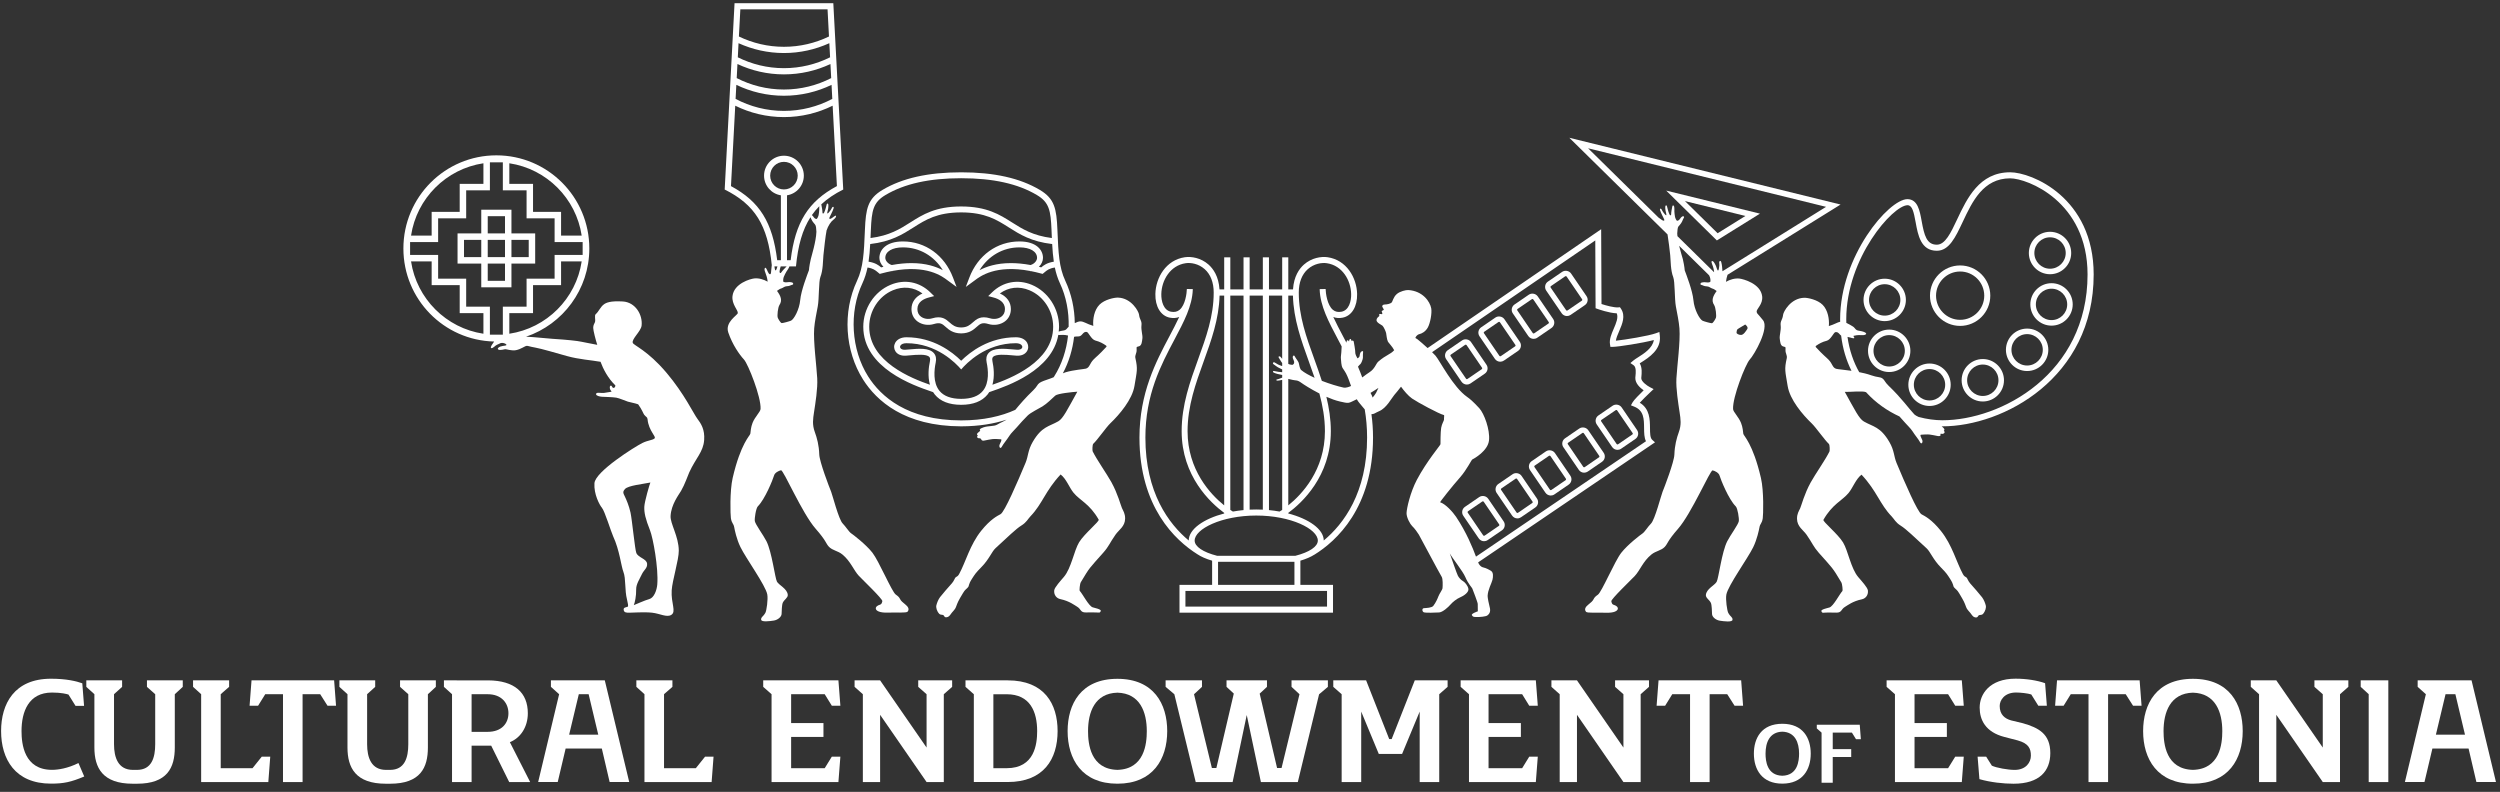 <svg width="100%" height="100%" viewBox="0 0 221 70" fill="none" xmlns="http://www.w3.org/2000/svg">
<rect x="0" y="0" width="221" height="70" fill="#333333" stroke="none"/>
<path d="M60.005 48.676C59.994 47.408 59.243 46.294 59.279 45.612C59.335 44.587 60.001 43.744 60.204 43.397C60.538 42.827 60.804 42.033 60.929 41.759C61.517 40.472 62.172 39.96 62.248 38.891C62.314 37.965 61.974 37.447 61.633 36.995C61.318 36.578 60.494 34.817 58.928 32.963C57.235 30.957 56.023 30.543 55.937 30.308C55.816 29.977 56.659 29.291 56.717 28.788C56.828 27.829 56.168 26.716 55.058 26.65C53.947 26.584 53.585 26.76 53.387 26.904C53.078 27.123 52.913 27.565 52.671 27.762C52.514 27.891 52.671 28.259 52.594 28.479C52.543 28.623 52.44 28.722 52.44 28.985C52.44 29.211 52.663 30.075 52.798 30.483C52.267 30.394 51.471 30.211 51.032 30.147C50.42 30.06 49.115 29.962 48.802 29.948C48.354 29.927 47.287 29.794 46.504 29.764C49.753 28.666 52.096 25.594 52.096 21.966C52.096 17.419 48.417 13.732 43.877 13.732C39.34 13.732 35.66 17.419 35.66 21.966C35.66 26.448 39.235 30.086 43.681 30.191C43.681 30.192 43.681 30.192 43.681 30.192C43.568 30.373 43.301 30.692 43.419 30.768C43.543 30.846 43.788 30.529 43.931 30.479C44.086 30.426 44.208 30.338 44.274 30.323C44.447 30.284 44.65 30.352 44.737 30.431C44.904 30.58 44.437 30.548 44.23 30.636C44.137 30.675 43.989 30.752 44.011 30.843C44.043 30.969 44.299 30.954 44.624 30.874C44.755 30.841 45.212 31.037 45.616 30.954C46.055 30.868 46.397 30.587 46.56 30.573C46.68 30.564 46.794 30.636 47.316 30.726C47.837 30.815 49.293 31.244 50.145 31.482C51.209 31.776 52.245 31.832 53.088 31.983C53.319 32.613 53.737 33.432 54.398 34.069C54.39 34.178 54.361 34.284 54.23 34.292C54.11 34.298 54.11 34.079 53.998 34.09C53.886 34.103 53.892 34.279 53.928 34.404C53.967 34.529 54.13 34.616 54.016 34.635C53.904 34.654 53.492 34.727 53.38 34.736C53.067 34.76 52.682 34.636 52.692 34.854C52.699 34.985 53.011 35.06 53.211 35.073C53.41 35.086 54.16 35.099 54.484 35.154C54.766 35.205 55.228 35.417 55.508 35.506C55.75 35.581 56.092 35.627 56.413 35.741C56.745 36.192 56.874 36.574 56.947 36.666C57.112 36.875 57.225 36.854 57.244 37.062C57.343 38.109 58.048 38.595 57.86 38.759C57.673 38.924 57.292 38.91 56.785 39.161C56.158 39.468 52.619 41.679 52.549 42.715C52.483 43.684 53.001 44.641 53.209 44.886C53.462 45.184 54.01 46.99 54.198 47.399C54.781 48.665 54.9 50.015 55.111 50.562C55.342 51.155 55.21 52.169 55.43 53.007C55.507 53.302 55.551 53.599 55.502 53.625C55.349 53.7 55.099 53.679 55.133 53.911C55.169 54.153 55.353 54.163 55.629 54.163C55.904 54.163 56.969 54.086 57.652 54.163C58.355 54.245 58.935 54.599 59.335 54.359C59.812 54.072 59.304 53.334 59.378 52.18C59.433 51.309 60.012 49.48 60.005 48.676ZM45.024 29.502V27.682H47.12V25.205H49.599V23.11H51.421C50.924 26.403 48.319 29.005 45.024 29.502ZM45.024 14.433C48.319 14.929 50.924 17.532 51.421 20.825H49.599V18.729H47.12V16.254H45.024V14.433ZM42.734 14.433V16.254H40.637V18.729H38.158V20.825H36.337C36.834 17.532 39.438 14.929 42.734 14.433ZM42.734 29.502C39.438 29.007 36.834 26.403 36.337 23.11H38.158V25.205H40.637V27.682H42.734V29.502ZM41.21 27.11V24.635H38.731V22.539H36.252V21.396H38.731V19.301H41.21V16.823H43.307V14.348H44.451V16.823H46.549V19.301H49.027V21.396H51.506V22.539H49.027V24.635H46.549V27.11H44.451V29.585H43.307V27.11H41.21ZM58.104 51.664C58.064 52.167 57.818 52.851 57.393 52.96C57.015 53.06 56.12 53.465 56.027 53.494C56.121 53.276 56.249 52.706 56.238 52.086C56.23 51.645 56.557 51.159 56.733 50.776C56.912 50.386 57.251 50.216 57.202 49.823C57.148 49.386 56.429 49.305 56.252 48.885C56.129 48.595 55.876 45.95 55.739 45.319C55.602 44.691 55.357 44.142 55.249 43.917C55.1 43.603 55.011 43.495 55.249 43.23C55.534 42.917 56.786 42.799 57.495 42.654C57.444 42.745 56.972 44.332 56.956 44.812C56.94 45.346 57.062 45.872 57.462 46.88C57.727 47.547 58.219 50.199 58.104 51.664Z" fill="white"/>
<path d="M68.684 51.42C68.507 51.097 68.236 48.79 67.75 47.835C67.484 47.31 66.775 46.362 66.726 46.063C66.688 45.833 66.826 44.927 66.995 44.757C67.631 44.119 68.317 42.407 68.436 42.009C68.504 41.786 68.853 41.605 69.042 41.571C69.261 41.531 70.903 45.373 72.103 46.74C73.058 47.825 72.991 48.031 73.277 48.333C73.586 48.663 74.058 48.684 74.46 49.01C75.195 49.607 75.472 50.428 75.921 50.901C76.269 51.27 78.039 52.959 77.999 53.143C77.957 53.327 77.922 53.419 77.769 53.463C77.616 53.504 77.4 53.626 77.421 53.803C77.442 53.997 77.768 54.179 78.47 54.154C79.201 54.129 80.127 54.199 80.231 54.073C80.419 53.843 80.263 53.62 80.026 53.431C79.788 53.241 79.649 53.121 79.572 52.967C79.49 52.802 79.413 52.718 79.184 52.558C78.846 52.323 77.693 49.591 77.124 48.861C76.541 48.115 75.398 47.248 75.244 47.148C75.038 47.01 74.771 46.555 74.49 46.272C74.142 45.924 73.581 43.726 73.47 43.461C73.316 43.096 72.441 40.815 72.423 40.177C72.397 39.361 72.222 38.717 72.034 38.205C71.785 37.527 71.872 37.023 71.957 36.459C72.085 35.615 72.293 34.361 72.243 33.444C72.184 32.358 71.886 30.167 71.975 29.021C72.023 28.416 72.177 27.696 72.293 27.07C72.413 26.423 72.368 24.877 72.522 24.49C72.761 23.893 72.749 23.007 72.791 22.558C72.833 22.108 72.989 20.746 73.059 20.437C73.062 20.424 73.061 20.413 73.059 20.4C73.212 19.929 73.469 19.573 73.68 19.417C73.878 19.27 73.934 19.134 73.9 19.079C73.85 19.001 73.592 19.265 73.456 19.326C73.341 19.38 73.277 19.352 73.326 19.223C73.374 19.094 73.606 18.704 73.694 18.402C73.734 18.261 73.613 18.249 73.558 18.344C73.496 18.456 73.474 18.53 73.375 18.648C73.303 18.735 73.195 18.884 73.149 18.869C73.087 18.852 73.19 18.568 73.206 18.468C73.251 18.167 73.233 18.021 73.177 18C73.086 17.966 73.071 18.066 72.998 18.382C72.975 18.476 72.91 18.684 72.861 18.781C72.789 18.924 72.71 18.89 72.708 18.805C72.707 18.56 72.627 18.221 72.608 18.099C72.606 18.084 72.6 18.079 72.597 18.069C73.131 17.57 73.772 17.139 74.542 16.754L73.665 0.281H64.934L64.062 16.754C66.73 18.086 67.869 19.906 68.225 23.434C68.183 23.721 68.175 24.025 68.153 24.136C68.124 24.286 68.039 24.275 67.952 24.16C67.85 24.024 67.746 23.626 67.643 23.672C67.572 23.706 67.549 23.863 67.663 24.118C67.731 24.271 67.832 24.601 67.862 24.9C67.52 24.705 67.073 24.566 66.665 24.615C66.346 24.652 64.881 25.045 64.752 26.18C64.669 26.894 65.26 27.429 65.221 27.678C65.191 27.872 64.063 28.476 64.383 29.401C64.752 30.468 65.345 31.324 65.769 31.785C66.131 32.178 67.296 35.107 67.234 36.151C67.22 36.411 66.739 36.841 66.528 37.377C66.373 37.774 66.358 38.126 66.331 38.333C66.305 38.52 65.484 39.17 64.769 42.247C64.501 43.4 64.565 45.521 64.61 45.802C64.689 46.299 64.839 46.239 64.909 46.628C64.945 46.836 65.11 47.657 65.455 48.361C65.942 49.358 67.672 51.739 67.826 52.54C67.911 52.978 67.76 53.992 67.662 54.166C67.442 54.556 67.283 54.513 67.283 54.766C67.283 55.019 68.064 54.91 68.414 54.856C68.763 54.798 69.079 54.53 69.093 54.278C69.106 54.026 69.109 53.466 69.201 53.272C69.331 53.003 69.653 52.845 69.64 52.594C69.608 52.047 68.853 51.729 68.684 51.42ZM68.558 23.904C68.5 23.889 68.48 23.688 68.46 23.565C68.459 23.56 68.459 23.555 68.457 23.549H68.727C68.682 23.683 68.621 23.919 68.558 23.904ZM69.014 23.549H69.539C69.412 23.678 69.188 23.898 69.056 24.091C69.004 24.171 68.899 24.16 68.913 23.983C68.922 23.869 68.978 23.658 69.014 23.549ZM68.083 15.527C68.083 14.854 68.627 14.307 69.3 14.307C69.972 14.307 70.519 14.854 70.519 15.527C70.519 16.2 69.972 16.747 69.3 16.747C68.627 16.747 68.083 16.2 68.083 15.527ZM71.678 22.888C71.517 23.593 71.515 23.87 71.511 23.885C71.37 24.264 70.817 25.675 70.739 26.523C70.662 27.378 70.184 28.224 69.927 28.345C69.792 28.407 69.223 28.562 69.112 28.562C69 28.562 68.784 28.174 68.752 28.079C68.689 27.903 68.769 27.162 68.905 26.958C69.174 26.553 69.024 26.17 68.686 25.715C68.893 25.577 68.882 25.554 69.096 25.486C69.24 25.439 69.341 25.319 69.52 25.307C69.871 25.283 69.828 25.223 70.048 25.171C70.171 25.143 70.12 24.988 70.012 24.965C69.599 24.877 69.591 25.022 69.278 24.923C69.198 24.898 69.238 24.607 69.282 24.488C69.327 24.369 69.461 24.1 69.52 24.01C69.58 23.92 69.741 23.699 69.786 23.549H70.364C70.543 21.692 70.937 20.301 71.646 19.202C71.698 19.31 71.726 19.412 71.817 19.553C71.897 19.676 71.967 19.745 72.046 19.841C72.159 19.979 72.141 20.2 72.171 20.485C72.14 21.362 71.738 22.627 71.678 22.888ZM72.365 19.017C72.341 19.128 72.234 19.372 72.167 19.358C71.927 19.308 71.951 19.154 71.772 19.013C71.968 18.733 72.184 18.471 72.426 18.229C72.417 18.349 72.42 18.482 72.42 18.546C72.421 18.64 72.389 18.906 72.365 19.017ZM65.446 0.824H73.155L73.282 3.226C72.075 3.808 70.726 4.137 69.3 4.137C67.874 4.137 66.526 3.808 65.319 3.226L65.446 0.824ZM65.287 3.818C66.513 4.373 67.87 4.688 69.3 4.688C70.73 4.688 72.088 4.374 73.313 3.818L73.38 5.066C72.148 5.676 70.766 6.026 69.3 6.026C67.836 6.026 66.452 5.676 65.222 5.066L65.287 3.818ZM65.19 5.66C66.441 6.245 67.832 6.575 69.3 6.575C70.77 6.575 72.16 6.245 73.411 5.66L73.477 6.904C72.221 7.546 70.803 7.914 69.3 7.914C67.797 7.914 66.379 7.546 65.125 6.904L65.19 5.66ZM65.092 7.501C66.368 8.116 67.793 8.464 69.3 8.464C70.807 8.464 72.233 8.115 73.509 7.501L73.574 8.743C72.295 9.417 70.842 9.803 69.3 9.803C67.758 9.803 66.305 9.417 65.026 8.743L65.092 7.501ZM64.618 16.452L64.995 9.344C66.295 9.986 67.755 10.351 69.3 10.351C70.847 10.351 72.305 9.986 73.606 9.344L73.983 16.45C71.448 17.811 70.298 19.651 69.894 23.004H69.571V17.265C70.413 17.135 71.059 16.407 71.059 15.527C71.059 14.555 70.272 13.765 69.3 13.765C68.33 13.765 67.542 14.555 67.542 15.527C67.542 16.407 68.188 17.135 69.03 17.265V23.004H68.704C68.299 19.652 67.15 17.813 64.618 16.452Z" fill="white"/>
<path d="M151.396 41.582C151.586 41.616 151.935 41.798 152.001 42.02C152.121 42.418 152.806 44.131 153.444 44.768C153.61 44.938 153.749 45.843 153.711 46.075C153.661 46.372 152.954 47.324 152.689 47.845C152.2 48.801 151.931 51.108 151.752 51.432C151.584 51.741 150.83 52.059 150.799 52.607C150.787 52.858 151.105 53.015 151.236 53.285C151.33 53.476 151.331 54.038 151.345 54.29C151.359 54.542 151.673 54.811 152.024 54.868C152.373 54.923 153.155 55.028 153.155 54.779C153.155 54.525 152.996 54.569 152.778 54.178C152.679 54.004 152.527 52.99 152.611 52.552C152.768 51.75 154.497 49.369 154.984 48.373C155.327 47.669 155.493 46.848 155.53 46.641C155.599 46.253 155.749 46.313 155.828 45.814C155.872 45.534 155.938 43.412 155.668 42.26C154.953 39.182 154.133 38.532 154.108 38.346C154.079 38.139 154.065 37.785 153.908 37.389C153.699 36.854 153.218 36.422 153.204 36.165C153.144 35.118 154.307 32.191 154.669 31.797C155.094 31.337 156.416 29.017 155.852 28.309C155.299 27.614 155.321 27.754 155.291 27.56C155.25 27.31 155.856 26.911 155.776 26.197C155.645 25.063 154.091 24.664 153.771 24.626C153.364 24.578 152.918 24.716 152.575 24.913C152.597 24.694 152.657 24.462 152.714 24.291L162.706 18.081L138.729 12.18L147.409 20.722C147.488 21.173 147.611 22.178 147.648 22.569C147.689 23.019 147.678 23.905 147.914 24.502C148.07 24.889 148.026 26.434 148.146 27.081C148.262 27.707 148.417 28.428 148.463 29.033C148.553 30.179 148.254 32.371 148.194 33.457C148.146 34.372 148.355 35.627 148.48 36.471C148.565 37.035 148.653 37.54 148.402 38.216C148.216 38.728 148.043 39.372 148.015 40.188C147.997 40.825 147.122 43.108 146.97 43.474C146.856 43.737 146.297 45.934 145.948 46.284C145.666 46.566 145.4 47.022 145.194 47.161C145.041 47.261 143.898 48.126 143.315 48.872C142.745 49.603 141.591 52.335 141.255 52.57C141.025 52.73 140.949 52.814 140.867 52.979C140.788 53.134 140.652 53.255 140.413 53.444C140.175 53.633 140.019 53.856 140.208 54.086C140.31 54.21 141.238 54.14 141.969 54.165C142.67 54.191 142.995 54.01 143.017 53.812C143.036 53.639 142.823 53.515 142.668 53.474C142.514 53.43 142.481 53.336 142.441 53.154C142.398 52.971 144.169 51.283 144.517 50.913C144.967 50.438 145.243 49.619 145.979 49.022C146.379 48.696 146.853 48.674 147.161 48.346C147.446 48.041 147.381 47.837 148.335 46.751C149.534 45.385 151.178 41.541 151.396 41.582ZM153.579 29.12C153.632 29.055 154.238 28.724 154.275 28.686C154.275 28.686 154.583 28.902 154.455 29.095C154.327 29.288 154.136 29.595 153.918 29.608C153.699 29.62 153.509 29.48 153.509 29.429C153.509 29.377 153.528 29.184 153.579 29.12ZM161.425 18.285L152.266 23.979C152.249 23.758 152.231 23.414 152.156 23.162C152.112 23.004 151.973 23.064 151.975 23.183C151.981 23.324 152.005 23.409 151.975 23.577C151.957 23.7 151.937 23.9 151.878 23.914C151.805 23.933 151.735 23.605 151.688 23.503C151.545 23.191 151.435 23.065 151.364 23.076C151.249 23.095 151.294 23.198 151.418 23.539C151.453 23.64 151.516 23.875 151.525 23.994C151.527 24.022 151.52 24.039 151.518 24.058L148.286 20.878C148.278 20.8 148.269 20.721 148.267 20.645C148.297 20.36 148.278 20.138 148.39 20C148.472 19.904 148.541 19.837 148.622 19.712C148.742 19.528 148.751 19.41 148.853 19.254C148.92 19.154 148.814 19.079 148.733 19.125C148.473 19.277 148.538 19.461 148.27 19.517C148.201 19.531 148.096 19.288 148.072 19.177C148.048 19.066 148.017 18.8 148.015 18.705C148.017 18.61 148.027 18.367 147.987 18.233C147.968 18.161 147.855 18.102 147.83 18.259C147.809 18.381 147.73 18.72 147.728 18.964C147.727 19.048 147.65 19.084 147.576 18.94C147.527 18.843 147.463 18.636 147.44 18.543C147.366 18.226 147.35 18.125 147.263 18.161C147.207 18.18 147.187 18.326 147.233 18.628C147.247 18.729 147.35 19.012 147.291 19.03C147.241 19.042 147.134 18.895 147.063 18.809C146.964 18.69 146.942 18.615 146.88 18.503C146.825 18.408 146.702 18.421 146.744 18.561C146.832 18.864 147.063 19.255 147.111 19.383C147.16 19.512 147.097 19.539 146.981 19.485C146.884 19.442 146.722 19.292 146.621 19.241L140.387 13.108L161.425 18.285ZM150.511 28.355C150.255 28.236 149.774 27.39 149.698 26.535C149.621 25.687 149.068 24.275 148.929 23.897C148.924 23.882 148.922 23.605 148.761 22.9C148.724 22.742 148.563 22.269 148.434 21.728L151.084 24.336C151.112 24.399 151.14 24.459 151.156 24.5C151.201 24.619 151.241 24.91 151.16 24.936C150.848 25.033 150.84 24.888 150.428 24.977C150.318 25 150.268 25.155 150.389 25.183C150.609 25.234 150.569 25.296 150.917 25.319C151.095 25.331 151.199 25.45 151.342 25.497C151.557 25.566 151.546 25.589 151.753 25.726C151.416 26.182 151.265 26.564 151.532 26.97C151.668 27.174 151.75 27.916 151.686 28.092C151.654 28.187 151.438 28.574 151.326 28.574C151.214 28.574 150.646 28.418 150.511 28.355Z" fill="white"/>
<path d="M172.379 51.156C172.757 51.738 172.603 51.77 172.764 51.951C172.928 52.133 172.99 52.113 173.193 52.45C173.623 53.166 173.643 53.23 173.807 53.668C173.911 53.949 174.111 54.055 174.337 54.395C174.447 54.562 174.642 54.603 174.735 54.579C174.883 54.542 174.831 54.402 174.99 54.371C175.075 54.356 175.211 54.361 175.287 54.28C175.514 54.035 175.593 53.705 175.541 53.511C175.477 53.279 175.379 53.026 175.218 52.804C175.057 52.583 174.414 51.852 174.16 51.568C173.977 51.362 173.907 51.099 173.838 51.052C173.695 50.956 173.636 50.959 173.522 50.752C172.949 49.7 172.576 48.18 171.576 46.934C170.757 45.911 170.155 45.622 169.864 45.465C169.513 45.274 168.375 42.652 167.656 40.927C167.404 40.318 167.465 39.835 167.021 39.075C166.223 37.706 165.589 37.734 164.766 37.26C164.337 37.013 163.97 36.239 163.079 34.641C163.492 34.669 164.658 34.528 164.959 34.669C165.823 35.623 166.853 36.328 167.914 36.816C168.087 37.001 168.257 37.191 168.414 37.376C168.578 37.569 168.909 37.874 169.059 38.115C169.265 38.446 169.614 38.86 169.695 39.029C169.87 39.39 170.005 39.071 169.925 38.89C169.846 38.708 169.689 38.45 169.811 38.43C169.931 38.409 170.454 38.391 170.578 38.414C170.778 38.451 171.053 38.483 171.22 38.53C171.395 38.579 171.583 38.555 171.541 38.431C171.501 38.303 171.591 38.344 171.715 38.356C171.791 38.364 172.017 38.245 171.833 38.077C171.97 37.969 171.803 37.833 171.756 37.786C171.698 37.728 171.66 37.701 171.642 37.686C171.662 37.688 171.682 37.688 171.701 37.688C177.095 37.688 185.081 33.421 185.081 24.264C185.081 17.453 179.591 15.23 177.698 15.23C174.972 15.23 173.887 17.536 173.013 19.389C172.447 20.591 171.959 21.631 171.213 21.631C170.319 21.631 170.102 20.808 169.876 19.555C169.704 18.606 169.525 17.625 168.625 17.604C166.957 17.604 162.667 22.656 162.667 28.231C162.667 28.302 162.67 28.37 162.673 28.442C162.415 28.495 162.166 28.678 161.663 28.826C161.668 28.805 161.673 28.783 161.675 28.765C161.714 28.227 161.597 27.432 161.126 26.95C160.676 26.494 159.803 26.313 159.491 26.323C158.283 26.36 157.658 27.562 157.628 27.816C157.568 28.321 157.36 28.346 157.413 28.788C157.459 29.188 157.292 29.654 157.33 29.937C157.37 30.22 157.381 30.533 157.613 30.62C157.834 30.705 157.855 30.596 157.838 30.951C157.825 31.23 158.004 31.411 157.951 31.663C157.724 32.679 157.815 32.799 158.03 34.128C158.227 35.332 159.339 36.646 160.165 37.438C160.532 37.79 161.308 38.911 161.67 39.241C161.756 39.32 161.762 39.838 161.724 39.916C161.355 40.663 160.465 41.922 160.066 42.645C159.498 43.675 159.255 44.664 159.139 44.925C159.024 45.182 158.852 45.407 158.856 45.856C158.862 46.556 159.41 46.852 159.706 47.278C160.234 48.039 160.288 48.306 160.778 48.862C162.044 50.291 161.961 50.12 162.773 51.483C162.856 51.623 162.915 52.196 162.866 52.248C162.61 52.529 162.068 53.597 161.723 53.702C161.567 53.75 160.957 53.871 161.009 54.025C161.063 54.178 161.126 54.176 161.232 54.163C161.421 54.14 162.104 54.151 162.329 54.157C162.834 54.163 162.726 53.864 163.109 53.64C163.322 53.517 163.777 53.147 164.584 52.98C164.921 52.91 165.171 52.605 165.123 52.193C165.09 51.931 164.562 51.358 164.268 51.013C163.616 50.245 163.374 48.694 162.928 47.954C162.466 47.194 161.108 46.101 161.192 45.95C161.99 44.551 162.849 44.26 163.409 43.584C163.8 43.113 164.047 42.354 164.558 41.96C165.909 43.399 166.172 44.565 167.222 45.65C167.451 45.89 167.571 46.189 168.018 46.465C168.516 46.772 169.245 47.499 170.31 48.47C170.648 48.778 170.875 49.462 171.594 50.182C172.086 50.675 172.155 50.815 172.379 51.156ZM168.633 18.14C169.04 18.151 169.173 18.716 169.343 19.649C169.547 20.771 169.799 22.167 171.213 22.167C172.302 22.167 172.86 20.984 173.504 19.616C174.354 17.811 175.318 15.765 177.699 15.765C179.207 15.765 184.54 17.801 184.54 24.264C184.54 33.055 176.879 37.151 171.701 37.151C171.058 37.151 170.344 37.057 169.607 36.86C169.438 36.779 169.297 36.705 169.232 36.638C168.736 36.115 168.108 35.203 166.948 34.095C166.6 33.761 166.607 33.591 166.405 33.45C166.204 33.309 165.952 33.367 165.443 33.185C165.034 33.04 164.662 32.959 164.354 32.899C163.853 32.017 163.489 30.983 163.318 29.782C163.643 29.838 163.916 29.982 163.916 29.86C163.916 29.729 163.754 29.703 163.874 29.684C164.037 29.66 164.107 29.599 164.658 29.629C164.821 29.638 165.028 29.558 164.956 29.461C164.873 29.345 164.585 29.272 164.329 29.237C163.993 29.19 164.012 28.995 163.792 28.86C163.649 28.774 163.431 28.639 163.216 28.541C163.213 28.438 163.209 28.337 163.209 28.23C163.21 22.795 167.338 18.14 168.633 18.14ZM161.646 31.797C161.4 31.543 161.217 31.442 160.503 30.668C160.494 30.657 160.503 30.624 160.527 30.576C160.81 30.379 161.079 30.225 161.484 30.123C161.843 30.03 162.097 29.387 162.244 29.362C162.427 29.33 162.504 29.402 162.689 29.615C162.709 29.637 162.733 29.645 162.755 29.662C162.899 30.846 163.222 31.882 163.671 32.78C163.052 32.688 162.448 32.642 162.32 32.603C161.983 32.504 162.005 32.169 161.646 31.797Z" fill="white"/>
<path d="M129.807 52.061C129.761 51.766 129.478 51.442 129.294 51.347C129.165 51.282 128.957 51.058 128.877 50.894C128.767 50.675 128.341 49.43 128.162 48.922C128.425 49.401 129.304 50.474 129.537 51.019C129.8 51.634 130.103 51.912 130.15 52.021C130.193 52.129 130.637 53.265 130.632 53.391C130.627 53.524 130.639 54.041 130.639 54.041C130.639 54.041 130.036 54.244 130.115 54.378C130.193 54.516 130.236 54.537 130.499 54.545C130.791 54.555 131.352 54.51 131.488 54.402C131.622 54.292 131.82 54.118 131.68 53.634C131.624 53.437 131.499 52.832 131.505 52.678C131.531 52.12 131.849 51.592 131.934 51.255C132.002 50.982 132.019 50.609 131.82 50.478C131.601 50.333 131.358 50.217 131.143 50.167C130.985 50.131 130.876 50.068 130.738 49.865C130.72 49.84 130.697 49.788 130.668 49.713L146.302 39.102L146.053 38.877C145.866 38.708 145.864 38.288 145.86 37.839C145.854 37.106 145.845 36.132 144.956 35.603C145.179 35.359 145.56 34.979 145.909 34.651L146.181 34.395L145.85 34.225C145.597 34.094 145.078 33.727 145.088 33.421C145.088 33.388 145.093 33.344 145.1 33.29C145.126 33.01 145.179 32.493 144.952 32.118C144.992 32.092 145.035 32.063 145.081 32.037C145.751 31.612 146.874 30.904 146.728 29.676L146.69 29.347L146.379 29.46C145.74 29.692 143.679 30.033 142.843 30.119C142.877 29.869 143.003 29.578 143.135 29.272C143.409 28.639 143.718 27.918 143.29 27.285L143.204 27.159L143.053 27.172C142.665 27.201 141.963 27.003 141.573 26.875L141.543 20.262L126.2 30.768C125.836 30.436 125.449 30.102 125.314 30C125.149 29.875 125.088 29.91 125.142 29.809C125.195 29.708 125.325 29.562 125.47 29.536C125.664 29.498 126.014 29.328 126.226 28.94C126.437 28.548 126.598 27.675 126.52 27.253C126.405 26.645 125.757 25.716 124.491 25.64C124.283 25.627 123.754 25.753 123.483 25.988C123.149 26.277 123.117 26.662 123.01 26.752C122.9 26.843 122.685 26.911 122.369 26.923C122.293 26.926 122.224 26.978 122.196 27.023C122.141 27.117 122.346 27.319 122.325 27.386C122.309 27.429 122.111 27.47 122.147 27.539C122.179 27.6 122.229 27.766 122.166 27.774C122.137 27.779 121.943 27.726 121.927 27.77C121.9 27.838 121.97 27.918 121.904 27.965C121.827 28.019 121.679 28.146 121.682 28.304C121.688 28.539 122.137 28.718 122.215 28.796C122.329 28.91 122.494 29.281 122.533 29.444C122.566 29.606 122.589 29.987 122.693 30.199C122.744 30.3 123.096 30.649 123.246 30.959C122.891 31.352 122.567 31.342 121.844 31.962C121.635 32.14 121.538 32.603 121.068 32.902C120.861 33.036 120.637 33.201 120.423 33.367C120.304 33.04 120.177 32.72 120.045 32.413C120.126 32.312 120.223 32.21 120.263 32.179C120.337 32.126 120.481 31.744 120.481 31.628C120.481 31.51 120.481 31.166 120.499 31.112C120.517 31.058 120.453 30.977 120.317 31.103C120.193 31.218 120.2 31.492 120.173 31.529C120.146 31.563 120.028 31.718 119.984 31.654C119.938 31.592 119.786 31.275 119.805 31.157C119.822 31.041 119.686 30.27 119.668 30.189C119.649 30.108 119.514 30.063 119.496 30.162C119.489 30.206 119.452 29.962 119.371 29.962C119.272 29.962 119.253 30.198 119.253 30.198C119.253 30.198 119.207 30.072 119.117 30.08C119.036 30.089 119.042 30.2 119.023 30.295C118.925 30.108 118.83 29.926 118.735 29.746C118.416 29.143 118.115 28.572 117.863 28.022C118.11 28.12 118.387 28.141 118.688 28.082C119.49 27.928 119.995 27.104 119.969 25.982C119.938 24.555 119.034 22.983 117.363 22.739C116.799 22.658 115.952 22.784 115.268 23.388C114.854 23.754 114.374 24.431 114.302 25.58H113.885V22.747H113.345V25.58H112.177V22.747H111.635V25.58H110.468V22.747H109.928V25.58H108.76V22.747H108.219V25.58H107.803C107.732 24.431 107.248 23.755 106.835 23.388C106.152 22.784 105.304 22.658 104.739 22.739C103.071 22.983 102.166 24.555 102.135 25.982C102.11 27.104 102.612 27.928 103.416 28.082C103.717 28.14 103.994 28.12 104.241 28.022C103.989 28.573 103.686 29.144 103.368 29.746C102.193 31.969 100.728 34.735 100.728 38.683C100.728 44.826 103.897 47.766 105.84 48.989C106.171 49.213 106.61 49.405 107.151 49.564V51.703H104.267V54.158H117.838V51.703H114.954V49.564C115.453 49.416 115.87 49.236 116.193 49.03L116.195 49.032C118.13 47.835 121.376 44.898 121.376 38.683C121.376 37.954 121.324 37.266 121.235 36.614C121.491 36.613 121.564 36.496 121.915 36.349C122.566 36.08 123.017 35.192 123.251 34.92C123.397 34.753 123.65 34.446 123.85 34.183C124.094 34.525 124.488 34.997 124.823 35.227C125.299 35.557 127.218 36.594 127.641 36.691C127.698 36.706 127.636 36.939 127.65 37.094C127.657 37.176 127.46 37.458 127.399 37.821C127.338 38.173 127.338 39.188 127.338 39.269C127.338 39.351 126.123 40.765 125.249 42.419C124.668 43.522 124.35 44.937 124.339 45.356C124.328 45.753 124.672 46.353 124.832 46.501C125.039 46.689 125.34 47.116 125.423 47.258C125.563 47.496 127.112 50.429 127.451 51.001C127.551 51.17 127.54 51.727 127.52 51.986C127.507 52.144 127.247 52.47 127.159 52.709C127.08 52.918 126.925 53.272 126.706 53.557C126.572 53.734 126.098 53.745 125.871 53.763C125.683 53.777 125.712 54.06 125.861 54.125C126.012 54.192 126.917 54.159 127.222 54.14C127.532 54.119 128.027 53.675 128.227 53.439C128.406 53.229 128.778 52.933 129.023 52.833C129.423 52.668 129.851 52.354 129.807 52.061ZM115.611 23.792C116.162 23.306 116.838 23.202 117.29 23.268C118.67 23.469 119.417 24.791 119.442 25.992C119.46 26.634 119.242 27.43 118.591 27.555C118.284 27.614 118.034 27.56 117.83 27.39C117.323 26.969 117.193 25.918 117.185 25.547L116.66 25.558C116.66 25.563 116.661 25.585 116.663 25.614H116.66C116.714 27.055 117.437 28.419 118.275 29.999C118.383 30.203 118.491 30.41 118.602 30.622C118.585 30.809 118.573 31.047 118.573 31.148C118.573 31.283 118.512 31.519 118.539 31.728C118.555 31.847 118.556 32.332 118.692 32.542C118.804 32.712 118.922 32.878 118.989 33.011C119.167 33.354 119.298 33.738 119.433 34.121C119.274 34.19 119.001 34.309 118.763 34.261C118.266 34.154 117.544 33.935 116.849 33.666C116.643 33.023 116.418 32.39 116.192 31.767C115.481 29.806 114.812 27.954 114.812 25.862C114.811 24.97 115.09 24.255 115.611 23.792ZM114.295 26.131C114.349 28.211 115.034 30.11 115.699 31.949C115.872 32.427 116.044 32.91 116.21 33.398C115.726 33.178 115.295 32.942 115.02 32.707C114.92 32.62 114.836 32.255 114.82 32.131C114.799 31.959 114.534 31.673 114.455 31.497C114.411 31.403 114.345 31.401 114.295 31.497C114.239 31.613 114.334 31.783 114.382 31.901C114.425 32.011 114.417 32.167 114.295 32.232C114.208 32.278 114.209 32.239 114.043 32.224C113.992 32.22 113.937 32.193 113.884 32.164V26.131H114.295ZM117.123 38.116C117.123 41.563 115.08 43.711 113.884 44.675V33.495C113.983 33.511 114.103 33.542 114.245 33.578C114.554 33.657 114.662 33.564 115.035 33.838C115.209 33.965 115.851 34.387 116.634 34.785C116.922 35.849 117.123 36.951 117.123 38.116ZM112.176 26.131H113.344V31.721C113.298 31.667 113.253 31.614 113.218 31.569C113.114 31.434 113.003 31.526 113.018 31.569C113.03 31.614 113.254 31.965 113.254 31.965C113.254 31.965 113.29 32.024 113.344 32.092V32.363C113.252 32.327 113.155 32.289 113.088 32.268C112.947 32.221 112.762 32.075 112.657 32.03C112.553 31.986 112.49 32.114 112.549 32.175C112.61 32.233 112.966 32.469 112.966 32.469C112.966 32.469 113.179 32.575 113.345 32.66V32.903C113.165 32.893 112.85 32.857 112.643 32.8C112.499 32.761 112.508 32.896 112.593 32.937C112.756 33.016 113.056 33.101 113.345 33.148V33.384C113.168 33.465 112.953 33.525 112.867 33.549C112.762 33.579 112.842 33.65 112.931 33.65C112.986 33.65 113.168 33.623 113.345 33.583V45.076C113.246 45.142 113.17 45.19 113.116 45.222C112.814 45.167 112.499 45.122 112.177 45.092V26.131H112.176ZM110.468 26.131H111.634V45.053C111.442 45.044 111.248 45.039 111.051 45.039C110.854 45.039 110.66 45.044 110.468 45.053V26.131ZM108.759 26.131H109.927V45.092C109.605 45.123 109.29 45.168 108.986 45.222C108.934 45.19 108.857 45.142 108.759 45.075V26.131ZM107.81 26.131H108.218V44.675C107.021 43.712 104.981 41.563 104.981 38.116C104.981 35.887 105.704 33.886 106.404 31.949C107.07 30.111 107.756 28.211 107.81 26.131ZM105.083 47.78C103.323 46.316 101.253 43.558 101.253 38.682C101.253 34.868 102.622 32.281 103.831 29.999C104.667 28.419 105.389 27.055 105.442 25.614H105.441C105.441 25.585 105.442 25.562 105.442 25.557L104.918 25.546C104.911 25.917 104.781 26.969 104.274 27.389C104.068 27.56 103.82 27.613 103.513 27.555C102.861 27.429 102.645 26.634 102.66 25.991C102.686 24.79 103.434 23.469 104.815 23.267C105.265 23.202 105.942 23.305 106.492 23.791C107.015 24.254 107.291 24.97 107.291 25.86C107.291 27.952 106.623 29.803 105.913 31.765C105.198 33.744 104.458 35.791 104.458 38.116C104.458 42.103 107.024 44.46 108.219 45.34V45.385H108.242C106.398 45.864 105.089 46.78 105.083 47.78ZM117.31 52.236V53.622H104.792V52.236H117.31ZM107.676 51.7V49.666H114.428V51.7H107.676ZM114.515 49.131H107.589C106.346 48.812 105.608 48.316 105.608 47.788C105.608 46.764 107.987 45.574 111.052 45.574C114.117 45.574 116.496 46.764 116.496 47.788C116.495 48.316 115.757 48.812 114.515 49.131ZM117.02 47.78C117.015 46.78 115.706 45.865 113.863 45.385H113.884V45.34C115.08 44.46 117.646 42.103 117.646 38.116C117.646 37.049 117.486 36.045 117.25 35.076C117.651 35.252 118.066 35.405 118.456 35.495C118.803 35.575 119.041 35.63 119.202 35.609C119.393 35.586 119.61 35.438 119.94 35.293C120.029 35.44 120.122 35.581 120.237 35.706C120.386 35.875 120.52 36.041 120.641 36.188C120.774 36.96 120.851 37.786 120.851 38.682C120.852 43.558 118.779 46.316 117.02 47.78ZM121.753 34.502C121.653 34.792 121.339 35.145 121.339 35.145C121.32 35.051 121.248 34.903 121.153 34.731C121.406 34.582 121.648 34.428 121.855 34.289C121.806 34.38 121.77 34.454 121.753 34.502ZM127.31 44.402C127.262 44.387 128.346 43.019 129.095 42.169C129.64 41.549 130.081 40.653 130.147 40.621C130.288 40.549 131.534 39.873 131.63 38.917C131.723 37.979 131.205 36.564 130.768 36.085C130.212 35.484 129.919 35.241 129.7 35.092C128.447 34.221 127.283 31.888 126.899 31.443C126.838 31.372 126.727 31.261 126.595 31.133L141.023 21.254L141.049 27.247L141.221 27.31C141.268 27.326 142.248 27.678 142.92 27.697C143.076 28.076 142.869 28.557 142.652 29.063C142.453 29.524 142.248 30.001 142.325 30.443L142.362 30.667L142.587 30.662C143.073 30.653 145.173 30.329 146.2 30.059C146.088 30.775 145.326 31.256 144.8 31.589C144.633 31.695 144.488 31.787 144.388 31.872L144.127 32.094L144.411 32.288C144.656 32.459 144.604 32.964 144.576 33.237C144.569 33.305 144.565 33.363 144.562 33.404C144.548 33.892 144.984 34.283 145.299 34.504C144.967 34.827 144.439 35.352 144.319 35.569L144.176 35.831L144.454 35.941C145.324 36.282 145.329 37.039 145.336 37.842C145.342 38.275 145.345 38.69 145.504 39.006L130.477 49.206C130.187 48.428 129.646 47.077 128.716 45.685C128.435 45.266 127.783 44.544 127.31 44.402Z" fill="white"/>
<path d="M45.212 23.3H47.31V20.633H45.212V18.538H42.544V20.633H40.447V23.3H42.544V25.398H45.212V23.3ZM45.212 21.205H46.739V22.729H45.212V21.205ZM42.544 22.729H41.018V21.205H42.544V22.729ZM44.642 24.825H43.115V23.3H44.642V24.825ZM44.642 22.729H43.115V21.205H44.642V22.729ZM44.642 20.633H43.115V19.111H44.642V20.633Z" fill="white"/>
<path d="M84.951 37.688C84.958 37.688 84.962 37.688 84.968 37.688C84.975 37.688 84.979 37.688 84.986 37.688C86.556 37.683 87.875 37.459 88.983 37.096C88.808 37.218 88.445 37.36 88.138 37.543C87.873 37.697 87.398 37.632 86.955 37.773C86.572 37.896 86.586 38.004 86.641 38.05C86.688 38.089 86.541 38.156 86.419 38.281C86.373 38.327 86.319 38.488 86.457 38.48C86.272 38.65 86.457 38.75 86.534 38.741C86.656 38.728 86.698 38.761 86.764 38.88C86.802 38.949 86.897 38.983 87.07 38.934C87.24 38.888 87.514 38.856 87.714 38.819C87.838 38.795 88.362 38.813 88.482 38.834C88.602 38.853 88.448 39.114 88.368 39.295C88.286 39.476 88.421 39.795 88.596 39.432C88.678 39.267 89.026 38.848 89.234 38.519C89.384 38.279 89.715 37.974 89.878 37.781C90.176 37.428 90.53 37.05 90.843 36.736C91.107 36.473 91.833 36.121 92.147 35.93C92.566 35.674 92.957 35.266 93.289 34.969C93.497 34.785 94.8 34.654 95.237 34.625C94.349 36.222 93.982 36.999 93.55 37.244C92.728 37.716 92.094 37.69 91.296 39.058C90.852 39.819 90.912 40.303 90.66 40.91C89.941 42.635 88.805 45.258 88.451 45.451C88.164 45.606 87.562 45.898 86.741 46.917C85.74 48.163 85.369 49.683 84.793 50.735C84.681 50.942 84.624 50.938 84.48 51.035C84.411 51.081 84.34 51.346 84.158 51.552C83.905 51.835 83.261 52.566 83.1 52.787C82.938 53.009 82.841 53.261 82.778 53.495C82.724 53.69 82.804 54.018 83.031 54.264C83.105 54.344 83.243 54.34 83.327 54.355C83.487 54.385 83.434 54.525 83.583 54.564C83.674 54.586 83.87 54.546 83.982 54.379C84.206 54.039 84.406 53.934 84.51 53.652C84.675 53.213 84.694 53.148 85.124 52.435C85.326 52.096 85.392 52.116 85.553 51.935C85.715 51.754 85.559 51.719 85.939 51.139C86.161 50.799 86.233 50.66 86.724 50.166C87.442 49.447 87.669 48.761 88.006 48.457C89.074 47.483 89.8 46.756 90.3 46.45C90.748 46.173 90.868 45.873 91.096 45.637C92.145 44.549 92.409 43.383 93.759 41.943C94.272 42.34 94.517 43.095 94.909 43.569C95.468 44.245 96.328 44.537 97.124 45.935C97.211 46.086 95.852 47.18 95.391 47.94C94.944 48.681 94.701 50.228 94.05 50.996C93.755 51.343 93.228 51.918 93.195 52.178C93.145 52.588 93.398 52.895 93.736 52.962C94.54 53.134 94.995 53.503 95.207 53.626C95.59 53.848 95.483 54.148 95.989 54.141C96.211 54.136 96.895 54.126 97.086 54.148C97.19 54.159 97.254 54.163 97.308 54.011C97.362 53.856 96.751 53.736 96.594 53.687C96.25 53.582 95.707 52.513 95.45 52.232C95.403 52.18 95.46 51.605 95.544 51.467C96.356 50.105 96.273 50.276 97.537 48.848C98.031 48.289 98.082 48.024 98.611 47.264C98.907 46.837 99.454 46.541 99.461 45.841C99.464 45.393 99.292 45.168 99.18 44.912C99.063 44.651 98.817 43.66 98.25 42.63C97.851 41.908 96.962 40.647 96.593 39.903C96.556 39.824 96.561 39.306 96.647 39.227C97.009 38.896 97.782 37.775 98.151 37.422C98.978 36.632 100.091 35.317 100.287 34.114C100.503 32.785 100.593 32.663 100.367 31.648C100.311 31.397 100.492 31.216 100.478 30.937C100.461 30.583 100.483 30.69 100.705 30.607C100.936 30.518 100.947 30.206 100.987 29.923C101.028 29.641 100.858 29.174 100.905 28.774C100.958 28.333 100.748 28.308 100.689 27.802C100.659 27.547 100.033 26.344 98.825 26.308C98.512 26.298 97.64 26.479 97.193 26.935C96.72 27.416 96.604 28.213 96.642 28.75C96.643 28.768 96.648 28.79 96.654 28.811C96.057 28.636 95.818 28.409 95.499 28.409C95.361 28.409 95.183 28.479 95.01 28.565C94.994 27.276 94.72 25.989 94.174 24.824C93.615 23.634 93.559 22.305 93.482 20.466L93.475 20.302C93.397 18.454 93.227 17.564 91.925 16.79C90.165 15.744 87.89 15.234 84.976 15.232C84.972 15.232 84.97 15.232 84.967 15.232C84.963 15.232 84.961 15.232 84.959 15.232C82.045 15.234 79.769 15.744 78.008 16.79C76.708 17.564 76.538 18.454 76.459 20.302L76.452 20.466C76.375 22.306 76.32 23.634 75.761 24.824C74.469 27.576 74.681 31.003 76.299 33.559C77.492 35.436 79.96 37.676 84.951 37.688ZM95.629 29.598C95.814 29.385 95.89 29.313 96.074 29.344C96.219 29.369 96.472 30.012 96.833 30.104C97.238 30.208 97.508 30.362 97.791 30.558C97.815 30.607 97.826 30.637 97.814 30.65C97.101 31.425 96.917 31.526 96.671 31.779C96.311 32.151 96.335 32.486 95.998 32.586C95.84 32.633 94.924 32.694 94.204 32.908C94.126 32.931 94.043 32.964 93.956 33C94.487 32.003 94.819 30.901 94.949 29.773C95.047 29.753 95.15 29.739 95.253 29.743C95.406 29.749 95.529 29.712 95.629 29.598ZM76.977 20.486L76.985 20.324C77.058 18.601 77.187 17.887 78.277 17.24C79.958 16.241 82.147 15.755 84.968 15.755C87.792 15.755 89.98 16.241 91.66 17.24C92.75 17.887 92.881 18.601 92.954 20.324L92.96 20.486C92.968 20.678 92.975 20.861 92.984 21.042C91.306 20.832 90.366 20.237 89.455 19.658C88.369 18.971 87.246 18.258 84.986 18.252C84.979 18.252 84.975 18.251 84.968 18.251C84.963 18.251 84.958 18.251 84.952 18.251C82.691 18.257 81.567 18.97 80.481 19.658C79.572 20.237 78.63 20.832 76.953 21.042C76.961 20.861 76.97 20.678 76.977 20.486ZM76.236 25.045C76.446 24.596 76.588 24.136 76.69 23.649C77.179 23.721 77.384 23.892 77.581 24.056L77.771 24.213L77.9 24.179C78.22 24.092 78.525 24.021 78.814 23.965C78.835 23.971 78.857 23.974 78.878 23.977L78.882 23.952C81.917 23.383 83.284 24.419 83.761 24.781L84.56 25.365L84.247 24.542C83.5 22.569 81.805 21.343 79.821 21.343C78.284 21.343 77.738 22.127 77.738 22.797C77.738 23.06 77.861 23.354 78.097 23.586C78.03 23.603 77.964 23.62 77.894 23.637C77.68 23.455 77.387 23.227 76.781 23.133C76.853 22.651 76.895 22.133 76.926 21.573C78.774 21.36 79.786 20.722 80.761 20.101C81.834 19.421 82.847 18.78 84.968 18.776C87.09 18.78 88.103 19.421 89.174 20.101C90.153 20.722 91.164 21.36 93.012 21.573C93.043 22.133 93.085 22.651 93.157 23.133C92.551 23.227 92.257 23.455 92.043 23.637C91.974 23.62 91.907 23.603 91.84 23.586C92.076 23.354 92.2 23.06 92.2 22.797C92.2 22.127 91.654 21.343 90.116 21.343C88.134 21.343 86.437 22.569 85.689 24.542L85.377 25.365L86.175 24.781C86.654 24.418 88.019 23.382 91.055 23.952L91.06 23.977C91.081 23.974 91.103 23.971 91.123 23.965C91.413 24.021 91.717 24.092 92.037 24.179L92.167 24.213L92.356 24.056C92.553 23.892 92.757 23.721 93.248 23.649C93.349 24.136 93.49 24.597 93.699 25.045C94.252 26.221 94.502 27.555 94.469 28.885C94.307 29.016 94.294 29.181 93.987 29.221C93.851 29.239 93.708 29.27 93.588 29.312C93.602 29.171 93.621 29.032 93.621 28.884C93.621 27.275 92.654 25.787 91.217 25.181C89.971 24.656 88.653 24.906 87.69 25.851L87.357 26.176L87.807 26.293C88.277 26.414 88.837 26.691 88.837 27.32C88.837 27.609 88.731 27.836 88.517 27.994C88.259 28.188 87.871 28.245 87.531 28.141C86.687 27.884 86.316 28.215 85.989 28.506C85.736 28.73 85.494 28.944 84.967 28.948C84.44 28.944 84.199 28.73 83.945 28.506C83.617 28.215 83.247 27.884 82.403 28.141C82.062 28.245 81.676 28.188 81.417 27.994C81.204 27.836 81.098 27.609 81.098 27.32C81.098 26.691 81.658 26.414 82.128 26.293L82.578 26.176L82.246 25.851C81.282 24.906 79.963 24.656 78.718 25.181C77.28 25.787 76.314 27.275 76.314 28.884C76.314 32.547 80.803 34.085 82.278 34.592C82.361 34.62 82.429 34.643 82.488 34.665C82.532 34.736 82.581 34.806 82.635 34.874C83.122 35.477 83.906 35.783 84.965 35.785H84.966C84.968 35.785 84.968 35.785 84.969 35.785C86.026 35.784 86.81 35.477 87.299 34.874C87.353 34.806 87.401 34.736 87.446 34.665C87.504 34.643 87.572 34.62 87.656 34.592C89.029 34.119 93.013 32.75 93.553 29.605C93.588 29.61 93.623 29.614 93.655 29.613C94.179 29.583 94.269 29.638 94.416 29.663C94.275 30.955 93.865 32.21 93.191 33.275C93.176 33.299 93.157 33.325 93.142 33.349C93.059 33.383 92.977 33.417 92.889 33.448C92.38 33.628 92.087 33.714 91.886 33.854C91.684 33.997 91.69 34.166 91.341 34.499C90.65 35.161 90.151 35.749 89.752 36.23C88.52 36.789 86.958 37.163 84.966 37.164C80.201 37.159 77.864 35.047 76.742 33.275C75.242 30.905 75.038 27.598 76.236 25.045ZM78.261 22.797C78.261 22.232 78.874 21.868 79.821 21.868C81.282 21.868 82.568 22.622 83.346 23.885C82.76 23.574 81.868 23.259 80.571 23.259C80.058 23.259 79.48 23.309 78.831 23.428C78.44 23.303 78.261 22.997 78.261 22.797ZM91.676 22.797C91.676 22.997 91.498 23.303 91.105 23.428C90.456 23.309 89.879 23.259 89.365 23.259C88.069 23.259 87.176 23.574 86.591 23.885C87.37 22.622 88.655 21.868 90.115 21.868C91.063 21.868 91.676 22.232 91.676 22.797ZM87.733 31.941C87.676 31.676 87.755 31.587 87.782 31.557C88.026 31.28 88.91 31.359 89.495 31.411C89.625 31.423 89.749 31.433 89.866 31.442C90.273 31.467 90.606 31.328 90.78 31.055C90.926 30.827 90.933 30.547 90.802 30.306C90.632 29.993 90.269 29.814 89.807 29.814C87.429 29.814 85.765 31.102 84.968 31.892C84.171 31.101 82.507 29.814 80.129 29.814C79.668 29.814 79.306 29.992 79.134 30.306C79.003 30.547 79.011 30.827 79.156 31.055C79.33 31.329 79.663 31.467 80.072 31.442C80.186 31.433 80.312 31.423 80.442 31.411C81.025 31.359 81.91 31.28 82.154 31.557C82.18 31.587 82.261 31.676 82.205 31.941C82.097 32.446 81.996 33.259 82.205 34.011C80.626 33.463 76.839 31.999 76.839 28.884C76.839 27.483 77.676 26.189 78.921 25.664C79.844 25.274 80.779 25.378 81.546 25.942C80.923 26.226 80.575 26.712 80.575 27.32C80.575 27.772 80.763 28.161 81.105 28.415C81.499 28.708 82.056 28.796 82.555 28.644C83.12 28.472 83.3 28.632 83.598 28.898C83.882 29.151 84.237 29.462 84.951 29.472V29.474C84.958 29.474 84.962 29.473 84.968 29.473C84.975 29.473 84.979 29.474 84.985 29.474V29.472C85.699 29.461 86.054 29.151 86.338 28.898C86.636 28.632 86.816 28.472 87.381 28.644C87.881 28.796 88.437 28.708 88.83 28.415C89.172 28.162 89.361 27.772 89.361 27.32C89.361 26.712 89.013 26.225 88.389 25.942C89.157 25.379 90.093 25.274 91.014 25.664C92.261 26.189 93.099 27.483 93.099 28.884C93.099 31.999 89.31 33.463 87.731 34.011C87.942 33.259 87.839 32.446 87.733 31.941ZM87.221 32.049C87.351 32.667 87.484 33.813 86.894 34.544C86.509 35.018 85.862 35.259 84.968 35.259C84.076 35.259 83.428 35.017 83.043 34.544C82.454 33.813 82.587 32.667 82.717 32.049C82.792 31.703 82.733 31.42 82.547 31.209C82.128 30.735 81.208 30.815 80.397 30.888C80.271 30.9 80.148 30.91 80.036 30.917C79.829 30.932 79.664 30.877 79.597 30.772C79.557 30.707 79.555 30.629 79.594 30.559C79.669 30.421 79.87 30.34 80.13 30.34C82.803 30.34 84.509 32.115 84.968 32.659V32.66L84.97 32.659C85.43 32.115 87.135 30.34 89.808 30.34C90.067 30.34 90.269 30.421 90.342 30.559C90.382 30.63 90.381 30.707 90.34 30.772C90.272 30.877 90.108 30.932 89.902 30.917C89.789 30.91 89.668 30.9 89.541 30.888C88.73 30.815 87.81 30.735 87.39 31.209C87.204 31.42 87.147 31.703 87.221 32.049Z" fill="white"/>
<path d="M130.039 30.238C129.868 29.987 129.499 29.918 129.248 30.091L127.987 30.953C127.73 31.131 127.662 31.486 127.836 31.744L129.201 33.747C129.309 33.902 129.485 33.996 129.672 33.996C129.788 33.996 129.898 33.961 129.994 33.896L131.255 33.031C131.38 32.947 131.464 32.816 131.493 32.666C131.521 32.516 131.489 32.365 131.402 32.239L130.039 30.238ZM130.985 32.638L129.722 33.5C129.708 33.511 129.691 33.517 129.672 33.517C129.657 33.517 129.621 33.513 129.596 33.475L128.23 31.476C128.203 31.434 128.214 31.376 128.255 31.349L129.519 30.483C129.533 30.474 129.552 30.468 129.57 30.468C129.599 30.468 129.625 30.482 129.646 30.508L131.011 32.509C131.028 32.537 131.027 32.564 131.025 32.577C131.021 32.592 131.013 32.618 130.985 32.638Z" fill="white"/>
<path d="M132.622 31.976C132.738 31.976 132.848 31.941 132.944 31.877L134.205 31.012C134.463 30.835 134.529 30.48 134.353 30.221L132.988 28.218C132.818 27.968 132.449 27.898 132.197 28.069L130.935 28.934C130.678 29.11 130.61 29.466 130.786 29.725L132.151 31.728C132.258 31.883 132.434 31.976 132.622 31.976ZM131.205 29.329L132.466 28.465C132.482 28.454 132.499 28.449 132.519 28.449C132.534 28.449 132.57 28.453 132.595 28.491L133.958 30.489C133.988 30.532 133.977 30.59 133.934 30.617L132.672 31.482C132.657 31.492 132.641 31.498 132.622 31.498C132.608 31.498 132.57 31.493 132.545 31.456L131.181 29.456C131.152 29.415 131.162 29.358 131.205 29.329Z" fill="white"/>
<path d="M135.101 29.707C135.207 29.863 135.382 29.956 135.57 29.956C135.685 29.956 135.797 29.922 135.891 29.857L137.152 28.993C137.409 28.816 137.479 28.46 137.301 28.202L135.935 26.199C135.766 25.95 135.399 25.879 135.147 26.051L133.886 26.915C133.759 27 133.674 27.132 133.646 27.282C133.616 27.431 133.648 27.582 133.735 27.706L135.101 29.707ZM134.154 27.31L135.416 26.446C135.429 26.435 135.448 26.43 135.468 26.43C135.482 26.43 135.517 26.434 135.543 26.47L136.908 28.471C136.936 28.513 136.924 28.571 136.885 28.599L135.621 29.464C135.581 29.491 135.522 29.478 135.493 29.438L134.129 27.436C134.113 27.409 134.114 27.383 134.117 27.37C134.117 27.355 134.125 27.329 134.154 27.31Z" fill="white"/>
<path d="M138.05 27.689C138.154 27.844 138.332 27.938 138.519 27.938C138.635 27.938 138.745 27.904 138.84 27.838L140.102 26.974C140.229 26.89 140.312 26.758 140.34 26.61C140.368 26.461 140.338 26.308 140.25 26.183L138.885 24.182C138.716 23.931 138.346 23.86 138.096 24.032L136.833 24.895C136.708 24.981 136.622 25.112 136.596 25.261C136.569 25.41 136.6 25.562 136.685 25.688L138.05 27.689ZM137.102 25.291L138.362 24.427C138.381 24.416 138.399 24.411 138.417 24.411C138.43 24.411 138.467 24.414 138.494 24.452L139.857 26.453C139.876 26.48 139.873 26.507 139.872 26.521C139.869 26.535 139.861 26.56 139.835 26.579L138.57 27.442C138.555 27.454 138.54 27.459 138.519 27.459C138.506 27.459 138.468 27.455 138.443 27.42L137.077 25.418C137.061 25.391 137.065 25.363 137.066 25.349C137.066 25.335 137.075 25.309 137.102 25.291Z" fill="white"/>
<path d="M130.72 47.593C130.827 47.749 131.002 47.844 131.189 47.844C131.304 47.844 131.415 47.81 131.511 47.743L132.771 46.882C132.898 46.795 132.982 46.665 133.011 46.516C133.038 46.365 133.007 46.215 132.921 46.089L131.556 44.088C131.385 43.837 131.019 43.768 130.765 43.94L129.505 44.803C129.244 44.979 129.178 45.334 129.355 45.595L130.72 47.593ZM129.774 45.196L131.034 44.333C131.05 44.322 131.068 44.317 131.086 44.317C131.101 44.317 131.137 44.32 131.163 44.357L132.527 46.358C132.545 46.385 132.544 46.413 132.542 46.426C132.539 46.441 132.533 46.468 132.504 46.485L131.241 47.349C131.226 47.359 131.207 47.365 131.189 47.365C131.176 47.365 131.138 47.36 131.113 47.324L129.75 45.322C129.72 45.283 129.731 45.225 129.774 45.196Z" fill="white"/>
<path d="M134.505 42.068C134.334 41.818 133.964 41.748 133.716 41.919L132.452 42.783C132.195 42.96 132.128 43.315 132.303 43.575L133.668 45.576C133.773 45.733 133.951 45.826 134.138 45.826C134.254 45.826 134.365 45.79 134.46 45.725L135.72 44.861C135.846 44.776 135.929 44.646 135.958 44.495C135.987 44.348 135.955 44.195 135.868 44.071L134.505 42.068ZM135.451 44.466L134.19 45.33C134.173 45.34 134.158 45.346 134.137 45.346C134.123 45.346 134.087 45.342 134.063 45.306L132.697 43.304C132.668 43.264 132.678 43.206 132.722 43.178L133.984 42.313C134 42.303 134.016 42.299 134.036 42.299C134.066 42.299 134.093 42.312 134.11 42.338L135.476 44.341C135.492 44.367 135.492 44.394 135.489 44.407C135.487 44.421 135.479 44.447 135.451 44.466Z" fill="white"/>
<path d="M137.455 40.048C137.282 39.798 136.916 39.728 136.662 39.9L135.402 40.764C135.144 40.941 135.076 41.295 135.253 41.556L136.618 43.558C136.725 43.713 136.899 43.805 137.088 43.805C137.202 43.805 137.313 43.772 137.407 43.707L138.669 42.841C138.928 42.666 138.996 42.31 138.819 42.052L137.455 40.048ZM138.403 42.447L137.139 43.312C137.122 43.323 137.106 43.328 137.087 43.328C137.074 43.328 137.035 43.323 137.01 43.287L135.647 41.288C135.617 41.245 135.63 41.187 135.671 41.159L136.93 40.295C136.948 40.284 136.966 40.278 136.984 40.278C136.998 40.278 137.034 40.284 137.061 40.318L138.426 42.32C138.451 42.363 138.442 42.418 138.403 42.447Z" fill="white"/>
<path d="M139.612 37.88L138.35 38.745C138.226 38.83 138.138 38.962 138.113 39.111C138.084 39.26 138.118 39.412 138.204 39.536L139.569 41.538C139.672 41.693 139.848 41.786 140.037 41.786C140.152 41.786 140.263 41.752 140.356 41.688L141.618 40.821C141.879 40.645 141.942 40.29 141.768 40.031L140.401 38.03C140.233 37.78 139.865 37.709 139.612 37.88ZM139.933 38.259C139.948 38.259 139.985 38.264 140.009 38.3L141.373 40.301C141.403 40.342 141.391 40.4 141.35 40.428L140.088 41.293C140.048 41.321 139.987 41.308 139.96 41.268L138.597 39.266C138.577 39.239 138.578 39.212 138.583 39.198C138.584 39.186 138.592 39.159 138.621 39.14L139.882 38.275C139.897 38.266 139.916 38.259 139.933 38.259Z" fill="white"/>
<path d="M142.516 39.52C142.622 39.675 142.796 39.768 142.986 39.768C143.1 39.768 143.212 39.734 143.306 39.668L144.567 38.805C144.694 38.719 144.776 38.59 144.806 38.439C144.835 38.29 144.801 38.137 144.716 38.014L143.352 36.012C143.183 35.763 142.812 35.691 142.562 35.862L141.299 36.727C141.174 36.812 141.09 36.941 141.062 37.091C141.034 37.241 141.066 37.393 141.151 37.518L142.516 39.52ZM141.529 37.18C141.533 37.165 141.541 37.14 141.568 37.119L142.831 36.257C142.846 36.246 142.864 36.241 142.882 36.241C142.898 36.241 142.935 36.246 142.958 36.281L144.323 38.281C144.341 38.31 144.341 38.337 144.338 38.352C144.335 38.364 144.327 38.391 144.299 38.409L143.037 39.273C143.021 39.284 143.005 39.289 142.986 39.289C142.971 39.289 142.934 39.285 142.91 39.25L141.545 37.246C141.524 37.221 141.527 37.194 141.529 37.18Z" fill="white"/>
<path d="M155.579 18.886L147.29 16.848L151.77 21.255L155.579 18.886ZM154.295 19.091L151.838 20.619L148.95 17.776L154.295 19.091Z" fill="white"/>
<path d="M173.276 28.81C174.748 28.81 175.942 27.61 175.942 26.137C175.942 24.663 174.748 23.465 173.276 23.465C171.806 23.465 170.611 24.663 170.611 26.137C170.612 27.611 171.806 28.81 173.276 28.81ZM173.276 24.001C174.452 24.001 175.408 24.96 175.408 26.138C175.408 27.315 174.452 28.273 173.276 28.273C172.101 28.273 171.146 27.315 171.146 26.138C171.146 24.96 172.102 24.001 173.276 24.001Z" fill="white"/>
<path d="M166.607 28.387C167.639 28.387 168.481 27.547 168.481 26.513C168.481 25.479 167.639 24.637 166.607 24.637C165.575 24.637 164.735 25.479 164.735 26.513C164.736 27.547 165.575 28.387 166.607 28.387ZM166.607 25.124C167.372 25.124 167.993 25.747 167.993 26.513C167.993 27.279 167.372 27.902 166.607 27.902C165.842 27.902 165.221 27.279 165.221 26.513C165.221 25.746 165.842 25.124 166.607 25.124Z" fill="white"/>
<path d="M167.003 29.136C165.97 29.136 165.132 29.978 165.132 31.013C165.132 32.047 165.97 32.888 167.003 32.888C168.036 32.888 168.878 32.047 168.878 31.013C168.878 29.978 168.036 29.136 167.003 29.136ZM167.003 32.401C166.24 32.401 165.617 31.778 165.617 31.013C165.617 30.246 166.24 29.624 167.003 29.624C167.766 29.624 168.387 30.246 168.387 31.013C168.388 31.778 167.767 32.401 167.003 32.401Z" fill="white"/>
<path d="M170.569 35.888C171.602 35.888 172.441 35.047 172.441 34.013C172.441 32.976 171.602 32.135 170.569 32.135C169.54 32.135 168.698 32.976 168.698 34.013C168.698 35.047 169.54 35.888 170.569 35.888ZM170.569 32.624C171.333 32.624 171.955 33.246 171.955 34.013C171.955 34.778 171.333 35.401 170.569 35.401C169.805 35.401 169.183 34.778 169.183 34.013C169.183 33.245 169.805 32.624 170.569 32.624Z" fill="white"/>
<path d="M173.408 33.615C173.408 34.649 174.248 35.492 175.279 35.492C176.312 35.492 177.152 34.649 177.152 33.615C177.152 32.581 176.312 31.739 175.279 31.739C174.248 31.739 173.408 32.581 173.408 33.615ZM176.664 33.615C176.664 34.381 176.043 35.004 175.279 35.004C174.518 35.004 173.894 34.381 173.894 33.615C173.894 32.849 174.518 32.226 175.279 32.226C176.043 32.226 176.664 32.849 176.664 33.615Z" fill="white"/>
<path d="M179.198 32.799C180.229 32.799 181.071 31.958 181.071 30.924C181.071 29.889 180.229 29.047 179.198 29.047C178.165 29.047 177.324 29.889 177.324 30.924C177.324 31.958 178.165 32.799 179.198 32.799ZM179.198 29.536C179.961 29.536 180.583 30.159 180.583 30.924C180.583 31.69 179.961 32.312 179.198 32.312C178.433 32.312 177.812 31.689 177.812 30.924C177.812 30.159 178.433 29.536 179.198 29.536Z" fill="white"/>
<path d="M181.355 25.034C180.323 25.034 179.481 25.875 179.481 26.91C179.481 27.945 180.323 28.787 181.355 28.787C182.387 28.787 183.228 27.945 183.228 26.91C183.228 25.875 182.387 25.034 181.355 25.034ZM181.355 28.297C180.59 28.297 179.97 27.675 179.97 26.91C179.97 26.144 180.59 25.521 181.355 25.521C182.119 25.521 182.741 26.144 182.741 26.91C182.741 27.675 182.119 28.297 181.355 28.297Z" fill="white"/>
<path d="M181.222 24.242C182.255 24.242 183.094 23.4 183.094 22.367C183.094 21.332 182.255 20.491 181.222 20.491C180.191 20.491 179.35 21.332 179.35 22.367C179.35 23.4 180.191 24.242 181.222 24.242ZM181.222 20.978C181.988 20.978 182.61 21.599 182.61 22.367C182.61 23.132 181.988 23.755 181.222 23.755C180.459 23.755 179.837 23.132 179.837 22.367C179.837 21.6 180.459 20.978 181.222 20.978Z" fill="white"/>
<path d="M163.709 64.763L164.069 65.343H164.499L164.402 64.064H160.605V64.392L161.027 64.763V69.193H162.014V66.92H163.647V66.221H162.014V64.763H163.709Z" fill="white"/>
<path d="M208.685 60.718L209.393 61.366V69.132H211.128V60.144H208.685V60.718Z" fill="white"/>
<path d="M172.212 61.369L172.842 62.386H173.597L173.424 60.144H166.776V60.718L167.514 61.369V69.132H173.424L173.597 66.889H172.842L172.212 67.908H169.245V65.147H172.103V63.922H169.245V61.369H172.212Z" fill="white"/>
<path d="M181.842 60.144L181.672 62.386H182.425L183.055 61.369H184.624V69.132H186.355V61.369H187.914L188.561 62.386H189.314L189.143 60.144H181.842Z" fill="white"/>
<path d="M178.821 63.933L177.786 63.684C177.227 63.529 176.773 63.174 176.773 62.409C176.773 61.9 177.192 61.218 178.221 61.218C178.609 61.218 179.27 61.291 179.565 61.39L180.188 62.388H180.942L180.786 60.395C180.094 60.145 179.118 59.995 178.177 59.995C175.868 59.995 175.002 61.375 175.002 62.548C175.002 63.634 175.512 64.713 177.187 65.147L178.371 65.454C179.34 65.725 179.531 66.188 179.531 66.801C179.531 67.391 179.095 68.059 178.095 68.059C177.507 68.059 176.476 67.879 176.079 67.684L175.579 66.892H174.82L174.981 68.878H174.987C175.957 69.156 177.102 69.281 177.998 69.281C180.314 69.281 181.247 68.135 181.247 66.574C181.247 64.863 180.2 64.331 178.821 63.933Z" fill="white"/>
<path d="M213.721 60.144V60.718L214.447 61.369L212.593 69.131H214.324L215.024 66.168H218.221L218.913 69.131H220.644L218.485 60.144H213.721ZM215.333 64.944L216.186 61.369H217.056L217.905 64.944H215.333Z" fill="white"/>
<path d="M134.558 61.369L135.185 62.386H135.941L135.768 60.144H129.12V60.718L129.858 61.369V69.132H135.768L135.941 66.889H135.185L134.558 67.908H131.588V65.147H134.446V63.922H131.588V61.369H134.558Z" fill="white"/>
<path d="M72.904 61.369L73.533 62.386H74.289L74.116 60.144H67.468V60.718L68.206 61.369V69.132H74.116L74.289 66.889H73.533L72.904 67.908H69.936V65.147H72.794V63.922H69.936V61.369H72.904Z" fill="white"/>
<path d="M146.616 60.144L146.444 62.386H147.198L147.828 61.369H149.4V69.132H151.13V61.369H152.688L153.335 62.386H154.088L153.919 60.144H146.616Z" fill="white"/>
<path d="M89.082 60.144H85.35V60.718L86.087 61.369V69.131H89.083C92.254 69.131 93.492 67.116 93.492 64.626C93.491 62.234 92.336 60.144 89.082 60.144ZM88.99 67.908C88.722 67.908 87.814 67.908 87.814 67.908V61.371C87.814 61.371 88.766 61.371 88.99 61.371C91.066 61.371 91.685 62.921 91.685 64.632C91.684 65.776 91.46 67.908 88.99 67.908Z" fill="white"/>
<path d="M22.235 60.144L22.063 62.386H22.816L23.447 61.369H25.017V69.132H26.748V61.369H28.306L28.952 62.386H29.705L29.537 60.144H22.235Z" fill="white"/>
<path d="M35.365 60.72L36.093 61.369V65.785C36.093 66.974 35.784 68.058 34.479 68.058H34.126C32.821 68.058 32.453 66.974 32.453 65.785V61.366L33.167 60.72V60.144H30.002V60.72L30.717 61.366V66.076C30.717 67.872 31.438 69.281 34.11 69.281H34.48C37.155 69.281 37.826 67.872 37.826 66.076V61.369L38.529 60.719V60.144H35.365L35.365 60.72Z" fill="white"/>
<path d="M12.991 60.72L13.72 61.369V65.785C13.72 66.974 13.411 68.058 12.107 68.058H11.753C10.448 68.058 10.079 66.974 10.079 65.785V61.366L10.794 60.72V60.144H7.63V60.72L8.344 61.366V66.076C8.344 67.872 9.064 69.281 11.737 69.281H12.107C14.782 69.281 15.452 67.872 15.452 66.076V61.369L16.156 60.719V60.144H12.991V60.72Z" fill="white"/>
<path d="M48.701 60.144V60.718L49.427 61.369L47.573 69.131H49.303L50.003 66.168H53.201L53.892 69.131H55.623L53.464 60.144H48.701ZM50.312 64.944L51.166 61.369H52.035L52.886 64.944H50.312Z" fill="white"/>
<path d="M46.66 63.051C46.66 61.235 45.486 60.155 43.15 60.145L39.243 60.144V60.718L39.959 61.366V69.132H41.689V65.918H43.423L45.012 69.132H46.865L45.073 65.609C46.028 65.224 46.66 64.259 46.66 63.051ZM43.109 64.695H41.689V61.366H43.109V61.369C44.358 61.369 44.946 62.179 44.946 63.052C44.946 63.931 44.358 64.695 43.109 64.695Z" fill="white"/>
<path d="M61.511 67.908H58.7V61.366L59.442 60.718V60.144H56.254V60.718L56.97 61.366V69.132H62.905H62.908L63.078 66.889H62.327L61.511 67.908Z" fill="white"/>
<path d="M22.323 67.908H19.512V61.366L20.254 60.718V60.144H17.066V60.718L17.782 61.366V69.132H23.717H23.72L23.89 66.889H23.139L22.323 67.908Z" fill="white"/>
<path d="M6.936 67.453C5.98 67.93 5.125 68.054 4.598 68.054C2.128 68.054 1.903 65.768 1.903 64.626C1.903 62.919 2.522 61.221 4.598 61.221C5.418 61.221 5.903 61.349 6.054 61.4L6.677 62.399H7.431L7.275 60.403C6.753 60.216 5.865 59.999 4.505 59.999C1.252 59.999 0.097 62.233 0.097 64.623C0.097 67.106 1.334 69.273 4.505 69.273C5.643 69.273 6.28 69.132 7.446 68.643L6.936 67.453Z" fill="white"/>
<path d="M103.182 64.629C103.182 62.246 102.007 60.007 98.779 60.007C95.55 60.007 94.377 62.246 94.377 64.629C94.377 67.104 95.637 69.279 98.779 69.279C101.921 69.279 103.182 67.104 103.182 64.629ZM98.778 68.056C96.397 67.996 96.183 65.76 96.183 64.632C96.183 62.954 96.776 61.287 98.778 61.232C100.782 61.287 101.377 62.954 101.377 64.632C101.377 65.76 101.162 67.995 98.778 68.056Z" fill="white"/>
<path d="M198.256 64.629C198.256 62.246 197.082 60.007 193.853 60.007C190.625 60.007 189.452 62.246 189.452 64.629C189.452 67.104 190.712 69.279 193.853 69.279C196.996 69.279 198.256 67.104 198.256 64.629ZM193.853 68.056C191.472 67.996 191.258 65.76 191.258 64.632C191.258 62.954 191.851 61.287 193.853 61.232C195.857 61.287 196.451 62.954 196.451 64.632C196.451 65.76 196.237 67.995 193.853 68.056Z" fill="white"/>
<path d="M160.069 66.62C160.069 65.26 159.399 63.982 157.556 63.982C155.713 63.982 155.043 65.26 155.043 66.62C155.043 68.032 155.762 69.274 157.556 69.274C159.349 69.273 160.069 68.032 160.069 66.62ZM157.556 68.576C156.197 68.542 156.074 67.265 156.074 66.622C156.074 65.663 156.413 64.712 157.556 64.681C158.699 64.712 159.039 65.663 159.039 66.622C159.038 67.265 158.916 68.542 157.556 68.576Z" fill="white"/>
<path d="M142.773 60.144V60.718L143.51 61.369V66.084L139.404 60.144H137.146V60.718L137.877 61.369V69.132H139.404V63.189L143.51 69.132H145.034V61.369L145.771 60.718V60.144H142.773Z" fill="white"/>
<path d="M81.171 60.144V60.718L81.909 61.369V66.084L77.802 60.144H75.545V60.718L76.276 61.369V69.132H77.802V63.189L81.909 69.132H83.432V61.369L84.17 60.718V60.144H81.171Z" fill="white"/>
<path d="M204.595 60.144V60.718L205.333 61.369V66.084L201.226 60.144H198.969V60.718L199.7 61.369V69.132H201.226V63.189L205.333 69.132H206.856V61.369L207.594 60.718V60.144H204.595Z" fill="white"/>
<path d="M114.171 60.144V60.718L114.874 61.369L113.289 67.892H112.893L111.355 61.317L112 60.718V60.144H108.425V60.718L109.067 61.312L107.527 67.892H107.13L105.551 61.371L106.255 60.718V60.144H103.04V60.718L103.812 61.369L105.701 69.132H108.964L110.212 63.208L111.463 69.132H114.727L116.606 61.378L117.385 60.718V60.144H114.171Z" fill="white"/>
<path d="M127.968 60.144H125.066L123.025 65.331H122.805L120.765 60.144H117.862V60.718L118.602 61.369V69.132H120.331V62.904L121.885 66.648H123.945L125.5 62.904V69.132H127.228L127.228 61.369L127.968 60.718V60.144Z" fill="white"/>
</svg>
